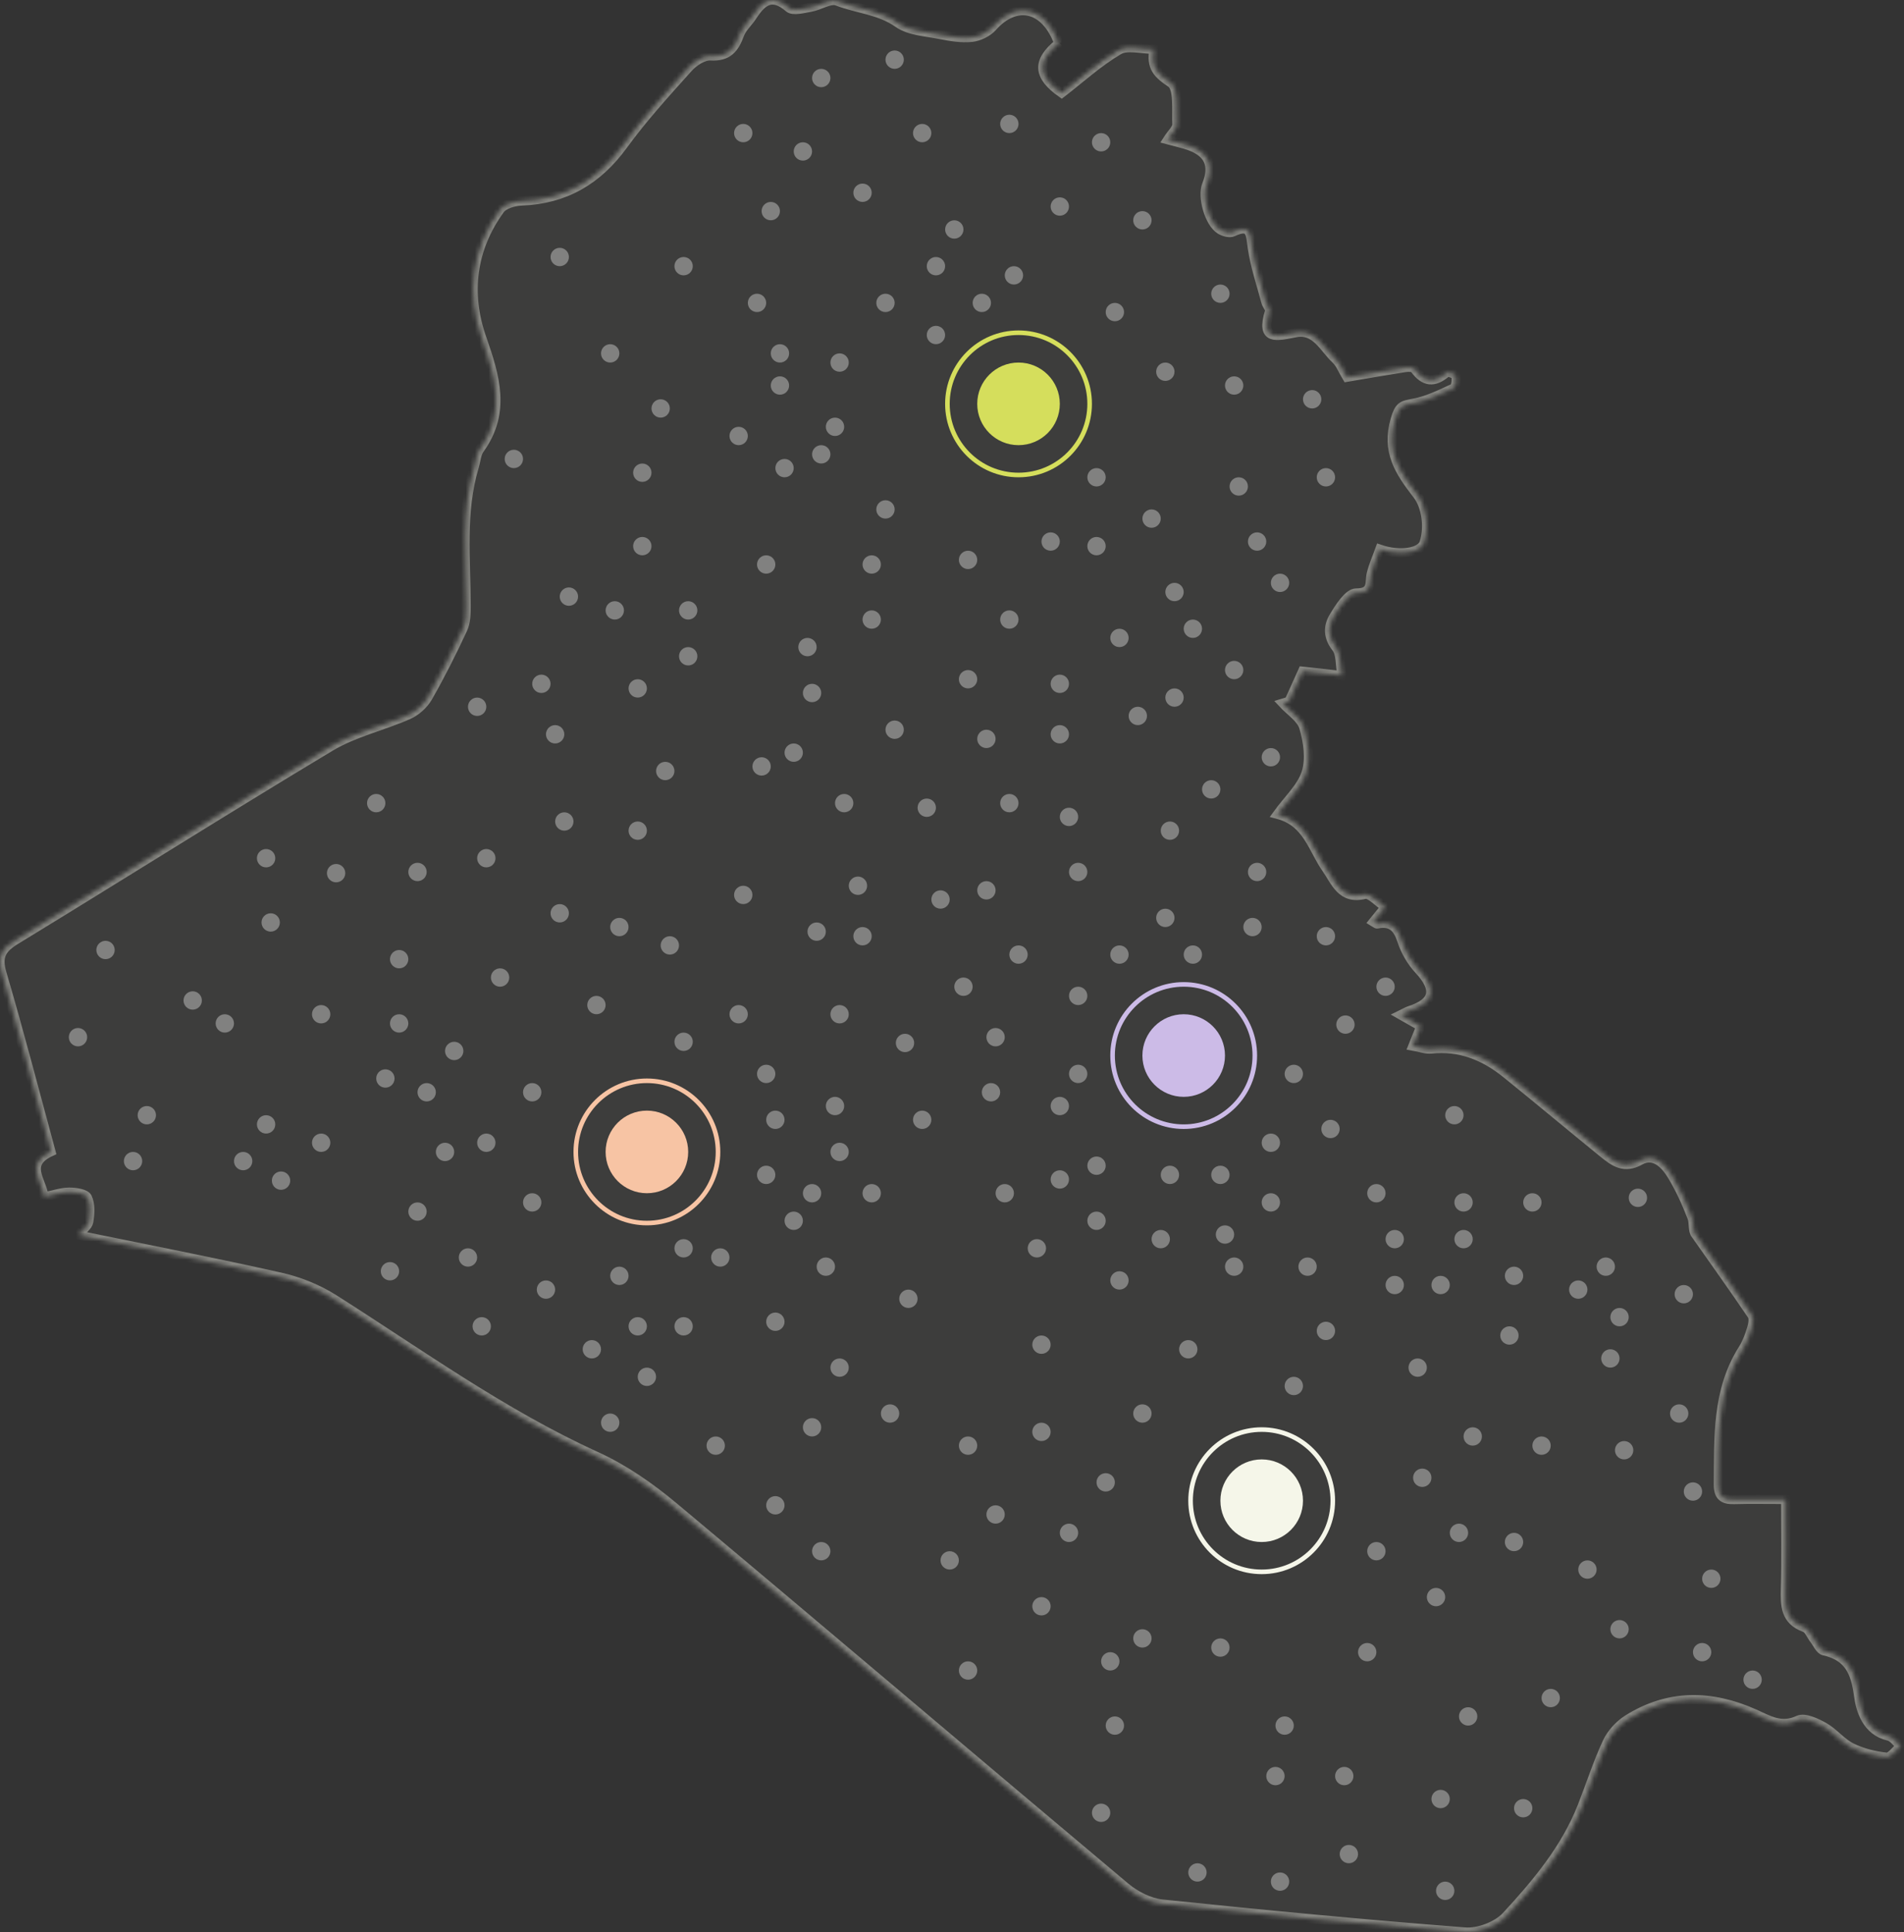 <svg width="415" height="421" viewBox="0 0 415 421" fill="none" xmlns="http://www.w3.org/2000/svg">
<rect x="0" y="0" width="415" height="421" fill="#333333" stroke="none"/>
<mask id="path-1-inside-1_2701_2089" fill="white">
<path d="M230.785 9.437C225.905 13.364 226.177 16.603 231.406 20.273C235.542 17.076 239.418 13.529 243.845 10.923C245.697 9.833 248.722 10.742 251.535 10.742C250.784 14.677 252.371 16.154 255.2 18.058C256.917 19.213 256.392 23.954 256.519 27.097C256.557 28.038 255.388 29.028 254.483 30.448C256.335 30.951 257.826 31.254 259.244 31.761C263.484 33.277 264.692 36.06 263.013 40.232C261.951 42.873 263.534 48.519 265.937 50.035C266.696 50.515 268.015 50.875 268.724 50.545C272.726 48.672 272.527 51.071 272.949 53.95C273.535 57.972 274.873 61.891 275.927 65.845C276.111 66.54 276.882 67.303 276.721 67.825C274.689 74.339 278.204 73.295 282.429 72.489C286.776 71.656 288.532 75.855 291.104 78.25C292.139 79.213 292.672 80.714 293.573 82.2C297.77 81.49 301.995 80.749 306.234 80.089C306.921 79.981 308.032 79.977 308.32 80.376C310.401 83.274 312.59 83.524 315.281 81.179C315.576 80.921 317.248 81.501 317.328 81.889C317.501 82.745 317.347 84.322 316.841 84.56C313.997 85.881 311.084 87.324 308.04 87.873C305.621 88.31 304.946 88.479 304.107 91.4C302.083 98.412 305.004 102.75 308.956 107.862C310.723 110.15 311.57 114.572 310.409 118.256C309.734 120.398 305.203 121.193 300.764 119.673C300.135 121.427 299.342 123.173 298.889 125.008C298.414 126.931 299.369 129.199 295.581 129.211C293.91 129.215 291.917 132.358 290.674 134.439C289.425 136.534 289.413 138.81 291.242 141.14C292.273 142.453 292.043 144.756 292.488 147.201C289.363 146.855 286.722 146.564 283.916 146.253C283.081 148.107 282.026 150.456 280.968 152.805C280.501 152.947 280.029 153.089 279.561 153.231C281.168 154.973 283.594 156.478 284.192 158.52C285.105 161.633 285.63 165.394 284.694 168.369C283.69 171.551 280.803 174.138 278.423 177.42C285.005 179.101 286.086 184.989 289.13 189.311C291.073 192.074 292.369 196.158 297.467 194.884C298.61 194.6 300.319 196.584 301.945 197.636C300.768 199.087 300.059 199.962 299.338 200.852C299.737 201.083 299.994 201.367 300.185 201.328C303.233 200.71 304.613 202.096 305.548 204.959C306.292 207.239 307.607 209.531 309.24 211.285C313.234 215.584 312.717 218.432 307.246 220.201C306.744 220.362 306.284 220.654 305.276 221.142C306.959 222.097 308.178 222.788 309.681 223.644C309.19 224.861 308.684 226.12 307.956 227.932C309.523 228.204 310.769 228.699 311.95 228.576C318.175 227.924 323.481 230.054 328.196 233.85C335.365 239.623 342.41 245.545 349.56 251.345C351.867 253.218 354.052 254.776 357.476 252.869C360.496 251.184 362.873 253.617 364.357 256.032C366.128 258.918 367.546 262.058 368.769 265.224C369.267 266.522 368.853 268.168 369.609 269.028C373.714 274.862 377.866 280.666 381.86 286.573C382.305 287.233 382.071 288.553 381.795 289.459C381.323 291.002 380.76 292.58 379.905 293.931C374.113 303.066 374.634 313.299 374.542 323.466C374.519 326.061 375.612 326.817 377.981 326.748C381.477 326.648 384.981 326.721 389.205 326.721C389.205 333.465 389.339 339.748 389.155 346.024C389.048 349.759 389.052 353.094 393.372 354.645C394.242 354.959 394.725 356.334 395.407 357.205C396.094 358.08 396.672 359.508 397.52 359.7C402.821 360.897 404.385 364.114 405.087 369.403C405.508 372.593 406.843 377.202 411.642 378.292C412.639 378.519 413.413 379.72 414.291 380.469C413.248 381.325 412.121 382.983 411.174 382.883C408.571 382.61 405.873 381.946 403.538 380.783C401.345 379.693 399.705 377.517 397.55 376.3C395.875 375.356 393.326 374.17 391.965 374.807C388.22 376.554 385.46 374.773 382.427 373.422C372.997 369.215 363.682 369.05 354.762 374.661C352.922 375.821 351.193 377.72 350.284 379.682C348.183 384.211 346.662 389.009 344.825 393.665C341.18 402.892 334.893 410.392 328.307 417.512C326.318 419.665 322.277 421.204 319.333 420.978C297.31 419.281 275.318 417.178 253.345 414.89C250.535 414.599 247.476 413.033 245.264 411.179C212.408 383.62 179.739 355.831 146.841 328.326C141.708 324.034 136 320.066 129.943 317.31C109.557 308.04 91.54 294.952 72.767 283.057C69.268 280.838 65.166 279.192 61.122 278.286C46.635 275.031 32.053 272.21 17.01 269.12C18.011 267.926 19.192 267.147 19.345 266.195C19.625 264.464 19.755 262.415 19.046 260.929C18.64 260.077 16.462 259.755 15.082 259.762C13.376 259.774 11.67 260.38 9.604 260.803C9.14 257.156 5.265 253.613 11.107 250.946C7.576 237.965 4.226 224.988 0.438 212.141C-0.666 208.402 0.308 206.713 3.44 204.802C26.329 190.838 49.004 176.518 71.989 162.719C77.18 159.602 83.39 158.232 89.002 155.76C90.681 155.02 92.356 153.519 93.265 151.926C96.025 147.101 98.532 142.115 100.874 137.068C101.572 135.567 101.599 133.659 101.599 131.94C101.583 121.792 100.395 111.582 103.385 101.614C103.765 100.351 103.841 98.869 104.57 97.856C110.343 89.826 107.928 82.012 104.999 73.636C101.606 63.933 102.768 54.211 108.99 45.655C109.837 44.492 112.056 43.863 113.67 43.801C123.162 43.448 130.265 39.265 135.85 31.584C140.148 25.673 145.123 20.234 150.015 14.784C151.199 13.464 153.288 12.086 154.876 12.182C158.625 12.408 160.085 10.585 161.205 7.507C161.737 6.04 163.091 4.893 163.968 3.534C166.054 0.314 168.193 -1.559 171.969 1.707C172.858 2.475 175.12 1.845 176.699 1.569C178.673 1.223 180.954 -0.35 182.469 0.241C186.835 1.945 191.653 2.141 195.751 5.027C198.193 6.747 201.797 6.904 204.925 7.526C207.183 7.975 209.555 8.374 211.806 8.136C213.4 7.967 215.279 7.046 216.344 5.849C221.493 0.072 227.879 1.473 230.777 9.449L230.785 9.437Z"/>
</mask>
<path d="M230.785 9.437C225.905 13.364 226.177 16.603 231.406 20.273C235.542 17.076 239.418 13.529 243.845 10.923C245.697 9.833 248.722 10.742 251.535 10.742C250.784 14.677 252.371 16.154 255.2 18.058C256.917 19.213 256.392 23.954 256.519 27.097C256.557 28.038 255.388 29.028 254.483 30.448C256.335 30.951 257.826 31.254 259.244 31.761C263.484 33.277 264.692 36.06 263.013 40.232C261.951 42.873 263.534 48.519 265.937 50.035C266.696 50.515 268.015 50.875 268.724 50.545C272.726 48.672 272.527 51.071 272.949 53.95C273.535 57.972 274.873 61.891 275.927 65.845C276.111 66.54 276.882 67.303 276.721 67.825C274.689 74.339 278.204 73.295 282.429 72.489C286.776 71.656 288.532 75.855 291.104 78.25C292.139 79.213 292.672 80.714 293.573 82.2C297.77 81.49 301.995 80.749 306.234 80.089C306.921 79.981 308.032 79.977 308.32 80.376C310.401 83.274 312.59 83.524 315.281 81.179C315.576 80.921 317.248 81.501 317.328 81.889C317.501 82.745 317.347 84.322 316.841 84.56C313.997 85.881 311.084 87.324 308.04 87.873C305.621 88.31 304.946 88.479 304.107 91.4C302.083 98.412 305.004 102.75 308.956 107.862C310.723 110.15 311.57 114.572 310.409 118.256C309.734 120.398 305.203 121.193 300.764 119.673C300.135 121.427 299.342 123.173 298.889 125.008C298.414 126.931 299.369 129.199 295.581 129.211C293.91 129.215 291.917 132.358 290.674 134.439C289.425 136.534 289.413 138.81 291.242 141.14C292.273 142.453 292.043 144.756 292.488 147.201C289.363 146.855 286.722 146.564 283.916 146.253C283.081 148.107 282.026 150.456 280.968 152.805C280.501 152.947 280.029 153.089 279.561 153.231C281.168 154.973 283.594 156.478 284.192 158.52C285.105 161.633 285.63 165.394 284.694 168.369C283.69 171.551 280.803 174.138 278.423 177.42C285.005 179.101 286.086 184.989 289.13 189.311C291.073 192.074 292.369 196.158 297.467 194.884C298.61 194.6 300.319 196.584 301.945 197.636C300.768 199.087 300.059 199.962 299.338 200.852C299.737 201.083 299.994 201.367 300.185 201.328C303.233 200.71 304.613 202.096 305.548 204.959C306.292 207.239 307.607 209.531 309.24 211.285C313.234 215.584 312.717 218.432 307.246 220.201C306.744 220.362 306.284 220.654 305.276 221.142C306.959 222.097 308.178 222.788 309.681 223.644C309.19 224.861 308.684 226.12 307.956 227.932C309.523 228.204 310.769 228.699 311.95 228.576C318.175 227.924 323.481 230.054 328.196 233.85C335.365 239.623 342.41 245.545 349.56 251.345C351.867 253.218 354.052 254.776 357.476 252.869C360.496 251.184 362.873 253.617 364.357 256.032C366.128 258.918 367.546 262.058 368.769 265.224C369.267 266.522 368.853 268.168 369.609 269.028C373.714 274.862 377.866 280.666 381.86 286.573C382.305 287.233 382.071 288.553 381.795 289.459C381.323 291.002 380.76 292.58 379.905 293.931C374.113 303.066 374.634 313.299 374.542 323.466C374.519 326.061 375.612 326.817 377.981 326.748C381.477 326.648 384.981 326.721 389.205 326.721C389.205 333.465 389.339 339.748 389.155 346.024C389.048 349.759 389.052 353.094 393.372 354.645C394.242 354.959 394.725 356.334 395.407 357.205C396.094 358.08 396.672 359.508 397.52 359.7C402.821 360.897 404.385 364.114 405.087 369.403C405.508 372.593 406.843 377.202 411.642 378.292C412.639 378.519 413.413 379.72 414.291 380.469C413.248 381.325 412.121 382.983 411.174 382.883C408.571 382.61 405.873 381.946 403.538 380.783C401.345 379.693 399.705 377.517 397.55 376.3C395.875 375.356 393.326 374.17 391.965 374.807C388.22 376.554 385.46 374.773 382.427 373.422C372.997 369.215 363.682 369.05 354.762 374.661C352.922 375.821 351.193 377.72 350.284 379.682C348.183 384.211 346.662 389.009 344.825 393.665C341.18 402.892 334.893 410.392 328.307 417.512C326.318 419.665 322.277 421.204 319.333 420.978C297.31 419.281 275.318 417.178 253.345 414.89C250.535 414.599 247.476 413.033 245.264 411.179C212.408 383.62 179.739 355.831 146.841 328.326C141.708 324.034 136 320.066 129.943 317.31C109.557 308.04 91.54 294.952 72.767 283.057C69.268 280.838 65.166 279.192 61.122 278.286C46.635 275.031 32.053 272.21 17.01 269.12C18.011 267.926 19.192 267.147 19.345 266.195C19.625 264.464 19.755 262.415 19.046 260.929C18.64 260.077 16.462 259.755 15.082 259.762C13.376 259.774 11.67 260.38 9.604 260.803C9.14 257.156 5.265 253.613 11.107 250.946C7.576 237.965 4.226 224.988 0.438 212.141C-0.666 208.402 0.308 206.713 3.44 204.802C26.329 190.838 49.004 176.518 71.989 162.719C77.18 159.602 83.39 158.232 89.002 155.76C90.681 155.02 92.356 153.519 93.265 151.926C96.025 147.101 98.532 142.115 100.874 137.068C101.572 135.567 101.599 133.659 101.599 131.94C101.583 121.792 100.395 111.582 103.385 101.614C103.765 100.351 103.841 98.869 104.57 97.856C110.343 89.826 107.928 82.012 104.999 73.636C101.606 63.933 102.768 54.211 108.99 45.655C109.837 44.492 112.056 43.863 113.67 43.801C123.162 43.448 130.265 39.265 135.85 31.584C140.148 25.673 145.123 20.234 150.015 14.784C151.199 13.464 153.288 12.086 154.876 12.182C158.625 12.408 160.085 10.585 161.205 7.507C161.737 6.04 163.091 4.893 163.968 3.534C166.054 0.314 168.193 -1.559 171.969 1.707C172.858 2.475 175.12 1.845 176.699 1.569C178.673 1.223 180.954 -0.35 182.469 0.241C186.835 1.945 191.653 2.141 195.751 5.027C198.193 6.747 201.797 6.904 204.925 7.526C207.183 7.975 209.555 8.374 211.806 8.136C213.4 7.967 215.279 7.046 216.344 5.849C221.493 0.072 227.879 1.473 230.777 9.449L230.785 9.437Z" fill="#F5F6E9" fill-opacity="0.05" stroke="#F5F6E9" stroke-opacity="0.4" stroke-width="2" mask="url(#path-1-inside-1_2701_2089)"/>
<circle cx="222" cy="88" r="15.5" stroke="#D5DE5C"/>
<circle cx="222" cy="88" r="9" fill="#D5DE5C"/>
<circle cx="258" cy="230" r="15.5" stroke="#CCBBE7"/>
<circle cx="258" cy="230" r="9" fill="#CCBBE7"/>
<circle cx="141" cy="251" r="9" fill="#F7C4A4"/>
<circle cx="141" cy="251" r="15.5" stroke="#F7C4A4"/>
<circle cx="275" cy="327" r="9" fill="#F5F6E9"/>
<circle cx="275" cy="327" r="15.5" stroke="#F5F6E9"/>
<g opacity="0.35">
<circle cx="319" cy="262" r="2" fill="white"/>
<circle cx="121" cy="160" r="2" fill="white"/>
<circle cx="156" cy="315" r="2" fill="white"/>
<circle cx="216" cy="238" r="2" fill="white"/>
<circle cx="273" cy="202" r="2" fill="white"/>
<circle cx="112" cy="100" r="2" fill="white"/>
<circle cx="251" cy="113" r="2" fill="white"/>
<circle cx="266" cy="256" r="2" fill="white"/>
<circle cx="91" cy="264" r="2" fill="white"/>
<circle cx="183" cy="298" r="2" fill="white"/>
<circle cx="290" cy="246" r="2" fill="white"/>
<circle cx="255" cy="181" r="2" fill="white"/>
<circle cx="32" cy="243" r="2" fill="white"/>
<circle cx="129" cy="294" r="2" fill="white"/>
<circle cx="130" cy="219" r="2" fill="white"/>
<circle cx="319" cy="270" r="2" fill="white"/>
<circle cx="261" cy="408" r="2" fill="white"/>
<circle cx="179" cy="338" r="2" fill="white"/>
<circle cx="235" cy="217" r="2" fill="white"/>
<circle cx="334" cy="262" r="2" fill="white"/>
<circle cx="102" cy="274" r="2" fill="white"/>
<circle cx="194" cy="308" r="2" fill="white"/>
<circle cx="221" cy="60" r="2" fill="white"/>
<circle cx="300" cy="338" r="2" fill="white"/>
<circle cx="87" cy="223" r="2" fill="white"/>
<circle cx="219" cy="260" r="2" fill="white"/>
<circle cx="193" cy="66" r="2" fill="white"/>
<circle cx="350" cy="276" r="2" fill="white"/>
<circle cx="119" cy="281" r="2" fill="white"/>
<circle cx="211" cy="315" r="2" fill="white"/>
<circle cx="161" cy="221" r="2" fill="white"/>
<circle cx="235" cy="190" r="2" fill="white"/>
<circle cx="106" cy="249" r="2" fill="white"/>
<circle cx="198" cy="283" r="2" fill="white"/>
<circle cx="214" cy="66" r="2" fill="white"/>
<circle cx="178" cy="203" r="2" fill="white"/>
<circle cx="135" cy="202" r="2" fill="white"/>
<circle cx="231" cy="257" r="2" fill="white"/>
<circle cx="204" cy="58" r="2" fill="white"/>
<circle cx="180" cy="276" r="2" fill="white"/>
<circle cx="169" cy="244" r="2" fill="white"/>
<circle cx="243" cy="68" r="2" fill="white"/>
<circle cx="170" cy="77" r="2" fill="white"/>
<circle cx="329" cy="291" r="2" fill="white"/>
<circle cx="135" cy="278" r="2" fill="white"/>
<circle cx="227" cy="312" r="2" fill="white"/>
<circle cx="42" cy="218" r="2" fill="white"/>
<circle cx="344" cy="281" r="2" fill="white"/>
<circle cx="280" cy="376" r="2" fill="white"/>
<circle cx="217" cy="330" r="2" fill="white"/>
<circle cx="300" cy="260" r="2" fill="white"/>
<circle cx="309" cy="298" r="2" fill="white"/>
<circle cx="168" cy="46" r="2" fill="white"/>
<circle cx="207" cy="340" r="2" fill="white"/>
<circle cx="267" cy="269" r="2" fill="white"/>
<circle cx="317" cy="243" r="2" fill="white"/>
<circle cx="85" cy="277" r="2" fill="white"/>
<circle cx="177" cy="311" r="2" fill="white"/>
<circle cx="210" cy="215" r="2" fill="white"/>
<circle cx="304" cy="270" r="2" fill="white"/>
<circle cx="70" cy="221" r="2" fill="white"/>
<circle cx="169" cy="328" r="2" fill="white"/>
<circle cx="84" cy="235" r="2" fill="white"/>
<circle cx="249" cy="308" r="2" fill="white"/>
<circle cx="179" cy="17" r="2" fill="white"/>
<circle cx="166" cy="167" r="2" fill="white"/>
<circle cx="215" cy="161" r="2" fill="white"/>
<circle cx="353" cy="355" r="2" fill="white"/>
<circle cx="201" cy="29" r="2" fill="white"/>
<circle cx="133" cy="310" r="2" fill="white"/>
<circle cx="133" cy="77" r="2" fill="white"/>
<circle cx="289" cy="204" r="2" fill="white"/>
<circle cx="149" cy="272" r="2" fill="white"/>
<circle cx="161" cy="95" r="2" fill="white"/>
<circle cx="264" cy="172" r="2" fill="white"/>
<circle cx="122" cy="199" r="2" fill="white"/>
<circle cx="190" cy="135" r="2" fill="white"/>
<circle cx="260" cy="208" r="2" fill="white"/>
<circle cx="23" cy="207" r="2" fill="white"/>
<circle cx="205" cy="196" r="2" fill="white"/>
<circle cx="187" cy="193" r="2" fill="white"/>
<circle cx="231" cy="160" r="2" fill="white"/>
<circle cx="116" cy="262" r="2" fill="white"/>
<circle cx="256" cy="129" r="2" fill="white"/>
<circle cx="244" cy="208" r="2" fill="white"/>
<circle cx="183" cy="79" r="2" fill="white"/>
<circle cx="165" cy="66" r="2" fill="white"/>
<circle cx="220" cy="175" r="2" fill="white"/>
<circle cx="49" cy="223" r="2" fill="white"/>
<circle cx="105" cy="289" r="2" fill="white"/>
<circle cx="220" cy="135" r="2" fill="white"/>
<circle cx="235" cy="234" r="2" fill="white"/>
<circle cx="175" cy="33" r="2" fill="white"/>
<circle cx="177" cy="151" r="2" fill="white"/>
<circle cx="17" cy="226" r="2" fill="white"/>
<circle cx="217" cy="226" r="2" fill="white"/>
<circle cx="279" cy="410" r="2" fill="white"/>
<circle cx="279" cy="127" r="2" fill="white"/>
<circle cx="215" cy="194" r="2" fill="white"/>
<circle cx="97" cy="251" r="2" fill="white"/>
<circle cx="150" cy="143" r="2" fill="white"/>
<circle cx="260" cy="137" r="2" fill="white"/>
<circle cx="116" cy="238" r="2" fill="white"/>
<circle cx="211" cy="148" r="2" fill="white"/>
<circle cx="277" cy="165" r="2" fill="white"/>
<circle cx="139" cy="181" r="2" fill="white"/>
<circle cx="211" cy="122" r="2" fill="white"/>
<circle cx="274" cy="190" r="2" fill="white"/>
<circle cx="146" cy="206" r="2" fill="white"/>
<circle cx="170" cy="84" r="2" fill="white"/>
<circle cx="231" cy="149" r="2" fill="white"/>
<circle cx="123" cy="179" r="2" fill="white"/>
<circle cx="183" cy="251" r="2" fill="white"/>
<circle cx="269" cy="84" r="2" fill="white"/>
<circle cx="195" cy="13" r="2" fill="white"/>
<circle cx="239" cy="104" r="2" fill="white"/>
<circle cx="173" cy="266" r="2" fill="white"/>
<circle cx="188" cy="204" r="2" fill="white"/>
<circle cx="222" cy="208" r="2" fill="white"/>
<circle cx="183" cy="221" r="2" fill="white"/>
<circle cx="190" cy="260" r="2" fill="white"/>
<circle cx="204" cy="73" r="2" fill="white"/>
<circle cx="201" cy="244" r="2" fill="white"/>
<circle cx="140" cy="103" r="2" fill="white"/>
<circle cx="231" cy="241" r="2" fill="white"/>
<circle cx="286" cy="87" r="2" fill="white"/>
<circle cx="167" cy="256" r="2" fill="white"/>
<circle cx="233" cy="178" r="2" fill="white"/>
<circle cx="239" cy="254" r="2" fill="white"/>
<circle cx="59" cy="201" r="2" fill="white"/>
<circle cx="282" cy="234" r="2" fill="white"/>
<circle cx="162" cy="195" r="2" fill="white"/>
<circle cx="382" cy="366" r="2" fill="white"/>
<circle cx="293" cy="387" r="2" fill="white"/>
<circle cx="226" cy="272" r="2" fill="white"/>
<circle cx="140" cy="119" r="2" fill="white"/>
<circle cx="255" cy="256" r="2" fill="white"/>
<circle cx="82" cy="175" r="2" fill="white"/>
<circle cx="195" cy="159" r="2" fill="white"/>
<circle cx="182" cy="241" r="2" fill="white"/>
<circle cx="145" cy="168" r="2" fill="white"/>
<circle cx="122" cy="56" r="2" fill="white"/>
<circle cx="231" cy="45" r="2" fill="white"/>
<circle cx="184" cy="175" r="2" fill="white"/>
<circle cx="269" cy="276" r="2" fill="white"/>
<circle cx="243" cy="376" r="2" fill="white"/>
<circle cx="239" cy="266" r="2" fill="white"/>
<circle cx="177" cy="260" r="2" fill="white"/>
<circle cx="289" cy="290" r="2" fill="white"/>
<circle cx="149" cy="58" r="2" fill="white"/>
<circle cx="366" cy="308" r="2" fill="white"/>
<circle cx="157" cy="274" r="2" fill="white"/>
<circle cx="259" cy="294" r="2" fill="white"/>
<circle cx="294" cy="404" r="2" fill="white"/>
<circle cx="330" cy="278" r="2" fill="white"/>
<circle cx="149" cy="289" r="2" fill="white"/>
<circle cx="241" cy="323" r="2" fill="white"/>
<circle cx="313" cy="348" r="2" fill="white"/>
<circle cx="270" cy="106" r="2" fill="white"/>
<circle cx="106" cy="187" r="2" fill="white"/>
<circle cx="242" cy="362" r="2" fill="white"/>
<circle cx="318" cy="334" r="2" fill="white"/>
<circle cx="253" cy="270" r="2" fill="white"/>
<circle cx="298" cy="360" r="2" fill="white"/>
<circle cx="346" cy="342" r="2" fill="white"/>
<circle cx="202" cy="176" r="2" fill="white"/>
<circle cx="289" cy="104" r="2" fill="white"/>
<circle cx="266" cy="64" r="2" fill="white"/>
<circle cx="53" cy="253" r="2" fill="white"/>
<circle cx="93" cy="238" r="2" fill="white"/>
<circle cx="282" cy="302" r="2" fill="white"/>
<circle cx="336" cy="315" r="2" fill="white"/>
<circle cx="249" cy="48" r="2" fill="white"/>
<circle cx="134" cy="133" r="2" fill="white"/>
<circle cx="208" cy="50" r="2" fill="white"/>
<circle cx="239" cy="119" r="2" fill="white"/>
<circle cx="173" cy="164" r="2" fill="white"/>
<circle cx="240" cy="395" r="2" fill="white"/>
<circle cx="109" cy="213" r="2" fill="white"/>
<circle cx="149" cy="227" r="2" fill="white"/>
<circle cx="193" cy="111" r="2" fill="white"/>
<circle cx="167" cy="234" r="2" fill="white"/>
<circle cx="29" cy="253" r="2" fill="white"/>
<circle cx="58" cy="245" r="2" fill="white"/>
<circle cx="227" cy="293" r="2" fill="white"/>
<circle cx="369" cy="325" r="2" fill="white"/>
<circle cx="249" cy="357" r="2" fill="white"/>
<circle cx="266" cy="359" r="2" fill="white"/>
<circle cx="321" cy="313" r="2" fill="white"/>
<circle cx="277" cy="249" r="2" fill="white"/>
<circle cx="188" cy="42" r="2" fill="white"/>
<circle cx="332" cy="394" r="2" fill="white"/>
<circle cx="144" cy="89" r="2" fill="white"/>
<circle cx="167" cy="123" r="2" fill="white"/>
<circle cx="338" cy="370" r="2" fill="white"/>
<circle cx="278" cy="387" r="2" fill="white"/>
<circle cx="314" cy="392" r="2" fill="white"/>
<circle cx="220" cy="27" r="2" fill="white"/>
<circle cx="240" cy="31" r="2" fill="white"/>
<circle cx="118" cy="149" r="2" fill="white"/>
<circle cx="104" cy="154" r="2" fill="white"/>
<circle cx="171" cy="102" r="2" fill="white"/>
<circle cx="229" cy="118" r="2" fill="white"/>
<circle cx="274" cy="118" r="2" fill="white"/>
<circle cx="99" cy="229" r="2" fill="white"/>
<circle cx="277" cy="262" r="2" fill="white"/>
<circle cx="190" cy="123" r="2" fill="white"/>
<circle cx="179" cy="99" r="2" fill="white"/>
<circle cx="182" cy="93" r="2" fill="white"/>
<circle cx="139" cy="150" r="2" fill="white"/>
<circle cx="269" cy="146" r="2" fill="white"/>
<circle cx="244" cy="139" r="2" fill="white"/>
<circle cx="248" cy="156" r="2" fill="white"/>
<circle cx="256" cy="152" r="2" fill="white"/>
<circle cx="310" cy="322" r="2" fill="white"/>
<circle cx="124" cy="130" r="2" fill="white"/>
<circle cx="373" cy="344" r="2" fill="white"/>
<circle cx="353" cy="287" r="2" fill="white"/>
<circle cx="357" cy="261" r="2" fill="white"/>
<circle cx="141" cy="300" r="2" fill="white"/>
<circle cx="233" cy="334" r="2" fill="white"/>
<circle cx="139" cy="289" r="2" fill="white"/>
<circle cx="367" cy="282" r="2" fill="white"/>
<circle cx="254" cy="81" r="2" fill="white"/>
<circle cx="227" cy="350" r="2" fill="white"/>
<circle cx="254" cy="200" r="2" fill="white"/>
<circle cx="351" cy="296" r="2" fill="white"/>
<circle cx="91" cy="190" r="2" fill="white"/>
<circle cx="211" cy="364" r="2" fill="white"/>
<circle cx="244" cy="279" r="2" fill="white"/>
<circle cx="314" cy="280" r="2" fill="white"/>
<circle cx="315" cy="412" r="2" fill="white"/>
<circle cx="176" cy="141" r="2" fill="white"/>
<circle cx="330" cy="336" r="2" fill="white"/>
<circle cx="304" cy="280" r="2" fill="white"/>
<circle cx="87" cy="209" r="2" fill="white"/>
<circle cx="150" cy="133" r="2" fill="white"/>
<circle cx="371" cy="360" r="2" fill="white"/>
<circle cx="285" cy="276" r="2" fill="white"/>
<circle cx="162" cy="29" r="2" fill="white"/>
<circle cx="320" cy="374" r="2" fill="white"/>
<circle cx="354" cy="316" r="2" fill="white"/>
<circle cx="302" cy="215" r="2" fill="white"/>
<circle cx="70" cy="249" r="2" fill="white"/>
<circle cx="169" cy="288" r="2" fill="white"/>
<circle cx="58" cy="187" r="2" fill="white"/>
<circle cx="293.257" cy="223.257" r="2" transform="rotate(-7.925 293.257 223.257)" fill="white"/>
<circle cx="61.257" cy="257.257" r="2" transform="rotate(-7.925 61.257 257.257)" fill="white"/>
<circle cx="197.257" cy="227.257" r="2" transform="rotate(-7.925 197.257 227.257)" fill="white"/>
<circle cx="73.257" cy="190.257" r="2" transform="rotate(-7.925 73.257 190.257)" fill="white"/>
</g>
</svg>
